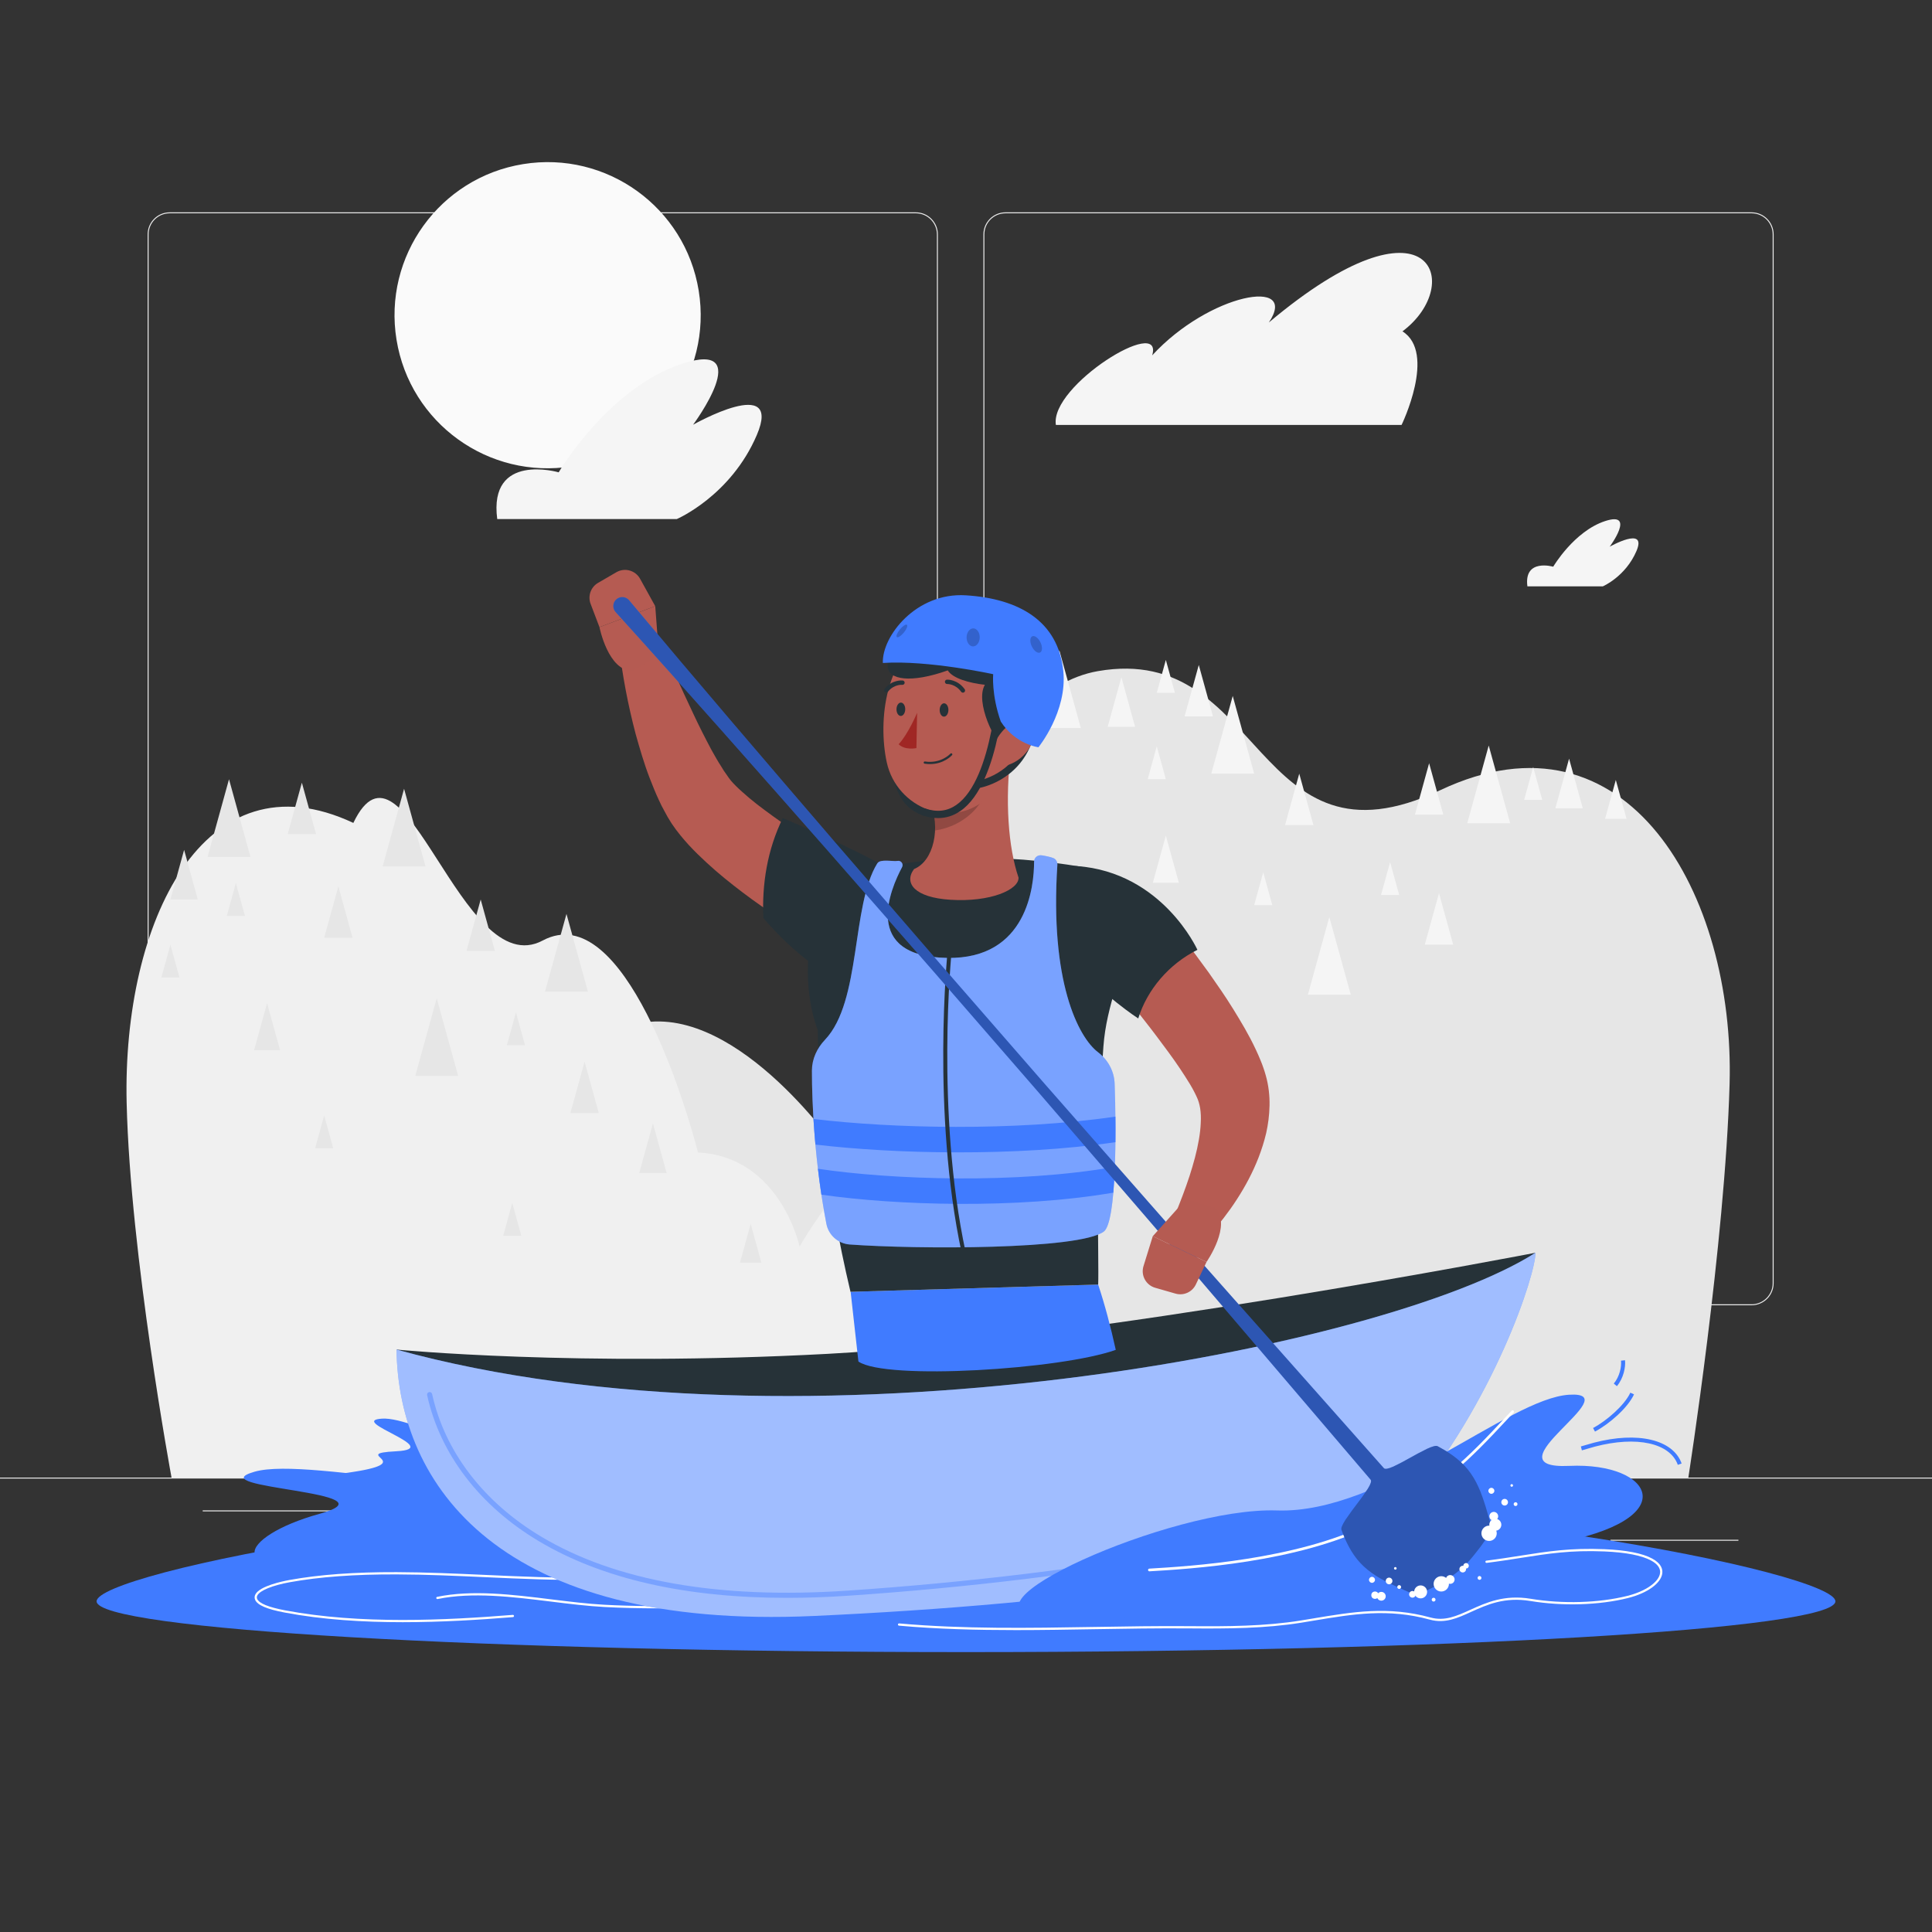 <?xml version="1.0" encoding="utf-8"?>
<!-- Generator: Adobe Illustrator 27.5.0, SVG Export Plug-In . SVG Version: 6.00 Build 0)  -->
<svg version="1.1" xmlns="http://www.w3.org/2000/svg" xmlns:xlink="http://www.w3.org/1999/xlink" x="0px" y="0px"
	 viewBox="0 0 500 500" style="enable-background:new 0 0 500 500;" xml:space="preserve">
<rect x="0" y="0" width="500" height="500" fill="#333333" stroke="none"/>
<g id="Background_Complete">
	<g>
		<rect y="382.398" style="fill:#EBEBEB;" width="500" height="0.25"/>
		<rect x="416.779" y="398.494" style="fill:#EBEBEB;" width="33.122" height="0.25"/>
		<rect x="322.527" y="401.208" style="fill:#EBEBEB;" width="8.693" height="0.25"/>
		<rect x="396.586" y="389.208" style="fill:#EBEBEB;" width="19.192" height="0.25"/>
		<rect x="52.459" y="390.888" style="fill:#EBEBEB;" width="43.193" height="0.25"/>
		<rect x="104.556" y="390.888" style="fill:#EBEBEB;" width="6.333" height="0.25"/>
		<rect x="131.471" y="395.111" style="fill:#EBEBEB;" width="93.676" height="0.25"/>
		<path style="fill:#EBEBEB;" d="M237.014,337.8H43.915c-3.147,0-5.708-2.561-5.708-5.708V60.66c0-3.147,2.561-5.708,5.708-5.708
			h193.099c3.146,0,5.707,2.561,5.707,5.708v271.432C242.721,335.239,240.16,337.8,237.014,337.8z M43.915,55.203
			c-3.01,0-5.458,2.448-5.458,5.458v271.432c0,3.01,2.448,5.458,5.458,5.458h193.099c3.009,0,5.457-2.448,5.457-5.458V60.66
			c0-3.009-2.448-5.458-5.457-5.458H43.915z"/>
		<path style="fill:#EBEBEB;" d="M453.31,337.8H260.212c-3.147,0-5.707-2.561-5.707-5.708V60.66c0-3.147,2.561-5.708,5.707-5.708
			H453.31c3.148,0,5.708,2.561,5.708,5.708v271.432C459.019,335.239,456.458,337.8,453.31,337.8z M260.212,55.203
			c-3.009,0-5.457,2.448-5.457,5.458v271.432c0,3.01,2.448,5.458,5.457,5.458H453.31c3.01,0,5.458-2.448,5.458-5.458V60.66
			c0-3.009-2.448-5.458-5.458-5.458H260.212z"/>
	</g>
	<g>
		
			<ellipse transform="matrix(0.987 -0.16 0.16 0.987 -11.233 23.759)" style="fill:#FAFAFA;" cx="141.749" cy="81.556" rx="39.62" ry="39.619"/>
		<path style="fill:#F5F5F5;" d="M273.263,109.978h89.461c0,0,9.088-18.661,0.231-24.226c16.248-12.113,7.483-37.649-34.58-2.292
			c7.938-11.786-15.436-7.53-30.191,8.512C301.289,81.495,271.632,99.829,273.263,109.978z"/>
		<path style="fill:#F5F5F5;" d="M128.683,134.333h46.467c0,0,13.978-5.975,20.725-21.778c6.746-15.803-16.503-2.634-16.503-2.634
			s16.371-22.059-2.79-15.803c-19.16,6.256-31.996,28.122-31.996,28.122S126.401,116.932,128.683,134.333z"/>
		<path style="fill:#F5F5F5;" d="M395.289,151.747h19.523c0,0,5.873-2.51,8.707-9.15c2.834-6.64-6.934-1.107-6.934-1.107
			s6.878-9.268-1.172-6.64c-8.05,2.628-13.443,11.815-13.443,11.815S394.331,144.436,395.289,151.747z"/>
		<path style="fill:#E6E6E6;" d="M372.794,204.471c-48.456,22.863-45.535-38.287-88.634-30.787
			c-28.795,5.01-45.35,54.536-36.085,74.244c-27.197,1.121-31.748,48.956-31.748,48.956s-27.158-39.164-52.863-31.55
			c-46.106,13.657-34.974,117.065-34.974,117.065h308.453c0,0,9.507-60.675,10.674-101.847
			C449.007,231.549,421.25,181.608,372.794,204.471z"/>
		<path style="fill:#F0F0F0;" d="M248.38,292.569c-19.853-8.388-41.449,30.043-41.449,30.043s-4.976-23.281-26.301-24.349
			c-2.843-11.32-19.118-66.116-40.167-54.864c-21.049,11.252-35.908-57.778-49.019-30.427
			c-38.738-18.211-59.756,25.784-58.667,72.445c0.916,39.205,11.618,96.981,11.618,96.981h238.603
			C282.999,382.398,266.252,300.12,248.38,292.569z"/>
		<g>
			<polygon style="fill:#E6E6E6;" points="146.603,236.521 141.054,256.625 152.153,256.625 			"/>
			<polygon style="fill:#E6E6E6;" points="194.276,316.738 191.501,326.79 197.051,326.79 			"/>
			<polygon style="fill:#E6E6E6;" points="59.267,201.667 53.717,221.771 64.816,221.771 			"/>
			<polygon style="fill:#E6E6E6;" points="104.576,204.132 99.026,224.236 110.125,224.236 			"/>
			<polygon style="fill:#E6E6E6;" points="113.02,258.342 107.47,278.446 118.57,278.446 			"/>
			<polygon style="fill:#E6E6E6;" points="124.402,232.79 120.729,246.096 128.076,246.096 			"/>
			<polygon style="fill:#E6E6E6;" points="87.569,229.391 83.896,242.697 91.242,242.697 			"/>
			<polygon style="fill:#E6E6E6;" points="151.291,274.753 147.618,288.059 154.964,288.059 			"/>
			<polygon style="fill:#E6E6E6;" points="78.125,202.559 74.451,215.865 81.798,215.865 			"/>
			<polygon style="fill:#E6E6E6;" points="168.978,290.74 165.432,303.585 172.524,303.585 			"/>
			<polygon style="fill:#E6E6E6;" points="47.649,219.945 44.104,232.79 51.195,232.79 			"/>
			<polygon style="fill:#E6E6E6;" points="132.576,311.312 130.229,319.814 134.923,319.814 			"/>
			<polygon style="fill:#E6E6E6;" points="61.044,228.54 58.697,237.041 63.391,237.041 			"/>
			<polygon style="fill:#E6E6E6;" points="44.104,244.484 41.757,252.985 46.451,252.985 			"/>
			<polygon style="fill:#E6E6E6;" points="83.896,288.661 81.549,297.163 86.243,297.163 			"/>
			<polygon style="fill:#E6E6E6;" points="133.528,261.994 131.181,270.496 135.875,270.496 			"/>
			<polygon style="fill:#E6E6E6;" points="69.119,259.605 65.753,271.8 72.486,271.8 			"/>
		</g>
		<g>
			<polygon style="fill:#F5F5F5;" points="385.278,192.943 379.728,213.047 390.828,213.047 			"/>
			<polygon style="fill:#F5F5F5;" points="418.17,201.851 415.395,211.903 420.945,211.903 			"/>
			<polygon style="fill:#F5F5F5;" points="274.163,168.312 268.614,188.415 279.713,188.415 			"/>
			<polygon style="fill:#F5F5F5;" points="319.028,180.11 313.478,200.213 324.578,200.213 			"/>
			<polygon style="fill:#F5F5F5;" points="344.028,237.332 338.478,257.435 349.578,257.435 			"/>
			<polygon style="fill:#F5F5F5;" points="369.855,197.522 366.181,210.828 373.528,210.828 			"/>
			<polygon style="fill:#F5F5F5;" points="336.243,200.224 332.57,213.53 339.917,213.53 			"/>
			<polygon style="fill:#F5F5F5;" points="372.41,231.16 368.737,244.465 376.083,244.465 			"/>
			<polygon style="fill:#F5F5F5;" points="310.243,172.092 306.57,185.398 313.917,185.398 			"/>
			<polygon style="fill:#F5F5F5;" points="406.075,196.342 402.529,209.187 409.621,209.187 			"/>
			<polygon style="fill:#F5F5F5;" points="290.213,175.254 286.667,188.098 293.759,188.098 			"/>
			<polygon style="fill:#F5F5F5;" points="396.788,198.514 394.441,207.016 399.135,207.016 			"/>
			<polygon style="fill:#F5F5F5;" points="301.718,170.79 299.371,179.292 304.065,179.292 			"/>
			<polygon style="fill:#F5F5F5;" points="299.371,193.157 297.024,201.658 301.718,201.658 			"/>
			<polygon style="fill:#F5F5F5;" points="326.924,225.75 324.578,234.251 329.272,234.251 			"/>
			<polygon style="fill:#F5F5F5;" points="359.758,223.105 357.411,231.607 362.105,231.607 			"/>
			<polygon style="fill:#F5F5F5;" points="301.718,216.259 298.352,228.454 305.085,228.454 			"/>
		</g>
	</g>
</g>
<g id="Background_Simple" style="display:none;">
	<g style="display:inline;">
		<path style="fill:#407BFF;" d="M170.999,115.935c-80.883,30.438-97.817,114.439-72.302,157.717
			c34.875,59.154,163.676,43.892,244.214,11.773c84.875-33.849,105.185-97.19,62.651-144.885
			C370.926,101.7,240.327,89.845,170.999,115.935z"/>
		<path style="opacity:0.9;fill:#FFFFFF;" d="M170.999,115.935c-80.883,30.438-97.817,114.439-72.302,157.717
			c34.875,59.154,163.676,43.892,244.214,11.773c84.875-33.849,105.185-97.19,62.651-144.885
			C370.926,101.7,240.327,89.845,170.999,115.935z"/>
	</g>
</g>
<g id="Character">
	<g>
		<path id="_x3C_Path_x3E__8_" style="fill:#407BFF;" d="M475,414.421c0,7.257-100.736,13.14-225,13.14s-225-5.883-225-13.14
			c0-7.257,100.736-28.451,225-28.451S475,407.164,475,414.421z"/>
		<path style="fill:#407BFF;" d="M221.798,386.889c24.314-8.667-34.418-12.997-60.591-4.285
			c-26.173,8.712-80.788-5.911-95.333-1.724c-15.155,4.363,37.759,5.095,16.742,10.921c-21.017,5.826-26.2,17.518,7.811,11.037
			C124.436,396.357,171.53,404.808,221.798,386.889z"/>
		<path style="fill:#407BFF;" d="M183.262,390.602c15.1-1.869-18.136-11.89-34.311-10.233
			c-16.175,1.657-41.154-13.772-50.059-13.228c-9.278,0.567,16.502,7.786,3.664,8.444c-12.839,0.657,7.137,2.877-13.084,5.628
			C69.249,383.964,152.043,394.466,183.262,390.602z"/>
		<path style="fill:#FFFFFF;" d="M262.902,421.865c-10.115,0-20.275-0.253-30.25-1.145c-0.159-0.014-0.277-0.155-0.263-0.315
			c0.014-0.16,0.143-0.277,0.315-0.263c16.601,1.484,33.737,1.196,50.307,0.918c8.217-0.138,16.716-0.28,25.088-0.208
			c9.387,0.081,19.326,0.033,28.586-1.474c1.049-0.171,2.081-0.343,3.1-0.513c10.444-1.745,19.463-3.252,30.412-0.262
			c3.711,1.014,6.779-0.376,10.329-1.987c4.117-1.868,8.781-3.985,15.637-2.849c8.251,1.368,17.586,1.089,24.97-0.746
			c4.706-1.17,8.197-3.594,8.489-5.895c0.156-1.229-0.639-2.353-2.299-3.252c-2.465-1.334-6.546-2.128-12.131-2.361
			c-8.692-0.362-14.603,0.57-21.445,1.648c-2.783,0.439-5.661,0.893-9.001,1.312c-0.159,0.019-0.304-0.092-0.324-0.252
			c-0.02-0.159,0.092-0.304,0.251-0.324c3.331-0.419,6.204-0.872,8.983-1.31c6.873-1.084,12.808-2.02,21.56-1.655
			c5.673,0.236,9.839,1.054,12.382,2.43c2.387,1.292,2.731,2.799,2.599,3.836c-0.327,2.574-3.913,5.14-8.924,6.385
			c-7.456,1.853-16.878,2.136-25.205,0.756c-6.68-1.108-11.261,0.971-15.302,2.804c-3.651,1.657-6.805,3.088-10.722,2.019
			c-10.824-2.956-19.786-1.459-30.163,0.275c-1.019,0.17-2.053,0.343-3.102,0.514c-9.306,1.515-19.276,1.562-28.685,1.482
			c-8.366-0.072-16.86,0.071-25.073,0.208C276.383,421.752,269.652,421.865,262.902,421.865z"/>
		<path style="fill:#FFFFFF;" d="M170.158,416.237c-4.577,0-9.158-0.101-13.733-0.346c-4.385-0.235-8.931-0.797-13.744-1.392
			c-10.056-1.243-20.453-2.528-29.427-0.665c-0.151,0.032-0.31-0.068-0.343-0.225c-0.033-0.157,0.068-0.31,0.225-0.343
			c9.067-1.883,19.513-0.592,29.616,0.657c4.803,0.594,9.339,1.154,13.703,1.388c15.351,0.822,30.818,0.015,45.775-0.765
			c4.453-0.233,9.058-0.473,13.588-0.666c0.158-0.007,0.295,0.117,0.302,0.277c0.007,0.16-0.117,0.295-0.277,0.302
			c-4.527,0.193-9.13,0.434-13.582,0.666C191.742,415.675,180.969,416.237,170.158,416.237z"/>
		<path style="fill:#FFFFFF;" d="M104.231,419.822c-10.239,0-20.764-0.64-30.571-2.499c-4.611-0.874-7.034-1.918-7.627-3.284
			c-0.207-0.476-0.185-0.954,0.066-1.422c1.163-2.175,7.04-3.392,8.814-3.714c7.734-1.401,16.78-2.066,27.729-2.032
			c7.676,0.024,15.437,0.377,22.942,0.718c9.065,0.413,18.436,0.839,27.716,0.687c6.857-0.113,17.219-0.283,23.168-2.304
			c0.937-0.318,1.689-0.715,2.417-1.098c0.979-0.516,1.991-1.05,3.458-1.406c3.787-0.919,8.816-0.739,12.368-0.425
			c1.917,0.169,3.841,0.405,5.701,0.632c3.453,0.423,7.023,0.86,10.646,0.88c6.623,0.035,12.795-1.305,18.755-2.601
			c4.083-0.888,8.305-1.807,12.705-2.3c13.255-1.487,26.414,0.903,39.14,3.214c5.261,0.955,10.7,1.943,16.083,2.647
			c0.159,0.021,0.271,0.166,0.25,0.325c-0.021,0.159-0.166,0.272-0.326,0.25c-5.397-0.706-10.844-1.695-16.111-2.651
			c-12.685-2.304-25.802-4.686-38.972-3.208c-4.371,0.49-8.577,1.406-12.646,2.291c-5.991,1.303-12.158,2.652-18.882,2.615
			c-3.657-0.02-7.244-0.459-10.714-0.884c-1.855-0.227-3.774-0.462-5.681-0.63c-3.508-0.309-8.469-0.489-12.18,0.411
			c-1.398,0.339-2.334,0.833-3.325,1.355c-0.747,0.394-1.52,0.801-2.5,1.134c-6.035,2.05-16.453,2.221-23.346,2.335
			c-9.293,0.153-18.678-0.274-27.752-0.687c-7.499-0.341-15.254-0.694-22.918-0.718c-10.89-0.034-19.925,0.628-27.624,2.023
			c-4.493,0.814-7.714,2.123-8.406,3.416c-0.165,0.308-0.179,0.608-0.045,0.918c0.496,1.142,2.919,2.133,7.203,2.945
			c19.425,3.683,41.707,2.563,58.948,1.176c0.158-0.012,0.299,0.106,0.313,0.266c0.013,0.16-0.106,0.299-0.266,0.312
			C124.178,419.198,114.344,419.822,104.231,419.822z"/>
		<path style="fill:#263238;" d="M102.622,349.267c0,0,46.761,4.564,111.533,1.11c66.284-3.534,183.223-26.166,183.223-26.166
			s-49.209,40.668-147.383,52.492C151.821,388.528,102.622,349.267,102.622,349.267z"/>
		<g>
			<path style="fill:#407BFF;" d="M102.622,349.267c0.447,34.895,26.471,72.668,108.02,68.943
				c64.955-2.967,138.968-11.538,153.171-28.277c22.925-27.02,33.635-60.26,33.565-65.722
				C358.852,348.866,207.675,378.245,102.622,349.267z"/>
			<path style="opacity:0.5;fill:#FFFFFF;" d="M102.622,349.267c0.447,34.895,26.471,72.668,108.02,68.943
				c64.955-2.967,138.968-11.538,153.171-28.277c22.925-27.02,33.635-60.26,33.565-65.722
				C358.852,348.866,207.675,378.245,102.622,349.267z"/>
		</g>
		<path style="opacity:0.4;fill:#407BFF;" d="M203.708,413.526c-26.323,0-47.883-4.913-64.246-14.662
			c-15.298-9.114-25.57-22.539-28.921-37.802c-0.079-0.358,0.148-0.711,0.505-0.79c0.355-0.079,0.711,0.148,0.79,0.505
			c3.273,14.901,13.325,28.022,28.305,36.947c19.279,11.486,45.93,16.173,79.219,13.93c61.568-4.149,130.454-15.57,142.986-29.373
			c0.247-0.271,0.667-0.291,0.937-0.045c0.271,0.246,0.292,0.665,0.046,0.937c-12.769,14.063-82.045,25.638-143.879,29.805
			C214.029,413.344,208.778,413.526,203.708,413.526z"/>
		<path style="fill:#407BFF;" d="M412.779,370.495l-0.493-0.923c3.462-1.847,8.134-5.87,9.646-9.149l0.951,0.438
			C421.258,364.383,416.469,368.525,412.779,370.495z"/>
		<path style="fill:#407BFF;" d="M418.452,358.74l-0.805-0.669c1.522-1.832,2.035-4.359,1.867-5.932l1.04-0.111
			C420.745,353.812,420.168,356.674,418.452,358.74z"/>
		<path style="fill:#407BFF;" d="M434.217,379.099c-2.015-5.651-10.631-7.549-21.44-4.722c-0.685,0.179-1.382,0.379-2.087,0.598
			c-0.462,0.144-0.895,0.268-1.301,0.375l-0.265-1.012c0.392-0.103,0.81-0.223,1.255-0.362c0.721-0.225,1.433-0.428,2.133-0.612
			c11.362-2.972,20.482-0.809,22.69,5.383L434.217,379.099z"/>
		<path style="fill:#407BFF;" d="M270.062,418.382c-25.79-1.722,32.831-28.406,60.41-27.477s59.884-29.024,75.643-29.953
			c15.759-0.929-21.8,19.424,0,18.419c21.8-1.005,30.205,14.094-4.202,20.128C367.506,405.533,323.38,421.941,270.062,418.382z"/>
		<path style="fill:#FFFFFF;" d="M297.465,406.655c-0.183,0-0.336-0.143-0.347-0.328c-0.012-0.192,0.135-0.357,0.327-0.368
			c10.394-0.616,38.005-2.254,57.123-11.729c17.54-8.693,26.203-17.962,34.582-26.927c0.688-0.736,1.375-1.471,2.066-2.205
			c0.132-0.14,0.353-0.146,0.492-0.015c0.14,0.132,0.147,0.352,0.015,0.492c-0.69,0.733-1.377,1.467-2.064,2.203
			c-8.421,9.01-17.128,18.327-34.781,27.075c-19.245,9.538-46.959,11.181-57.392,11.8
			C297.479,406.655,297.472,406.655,297.465,406.655z"/>
		<g>
			<g>
				<path style="fill:#B65B52;" d="M211.915,243.851c-1.836-1.021-3.46-1.96-5.142-2.993c-1.672-1.006-3.307-2.065-4.944-3.127
					c-3.26-2.147-6.482-4.378-9.64-6.775c-3.163-2.393-6.289-4.908-9.343-7.726c-1.531-1.409-3.058-2.891-4.569-4.517
					c-1.498-1.65-2.993-3.403-4.471-5.618c-0.343-0.549-0.726-1.146-1.022-1.662l-0.786-1.446l-0.779-1.446l-0.688-1.451
					c-0.927-1.955-1.663-3.863-2.416-5.773c-1.46-3.796-2.552-7.601-3.615-11.373c-0.997-3.794-1.854-7.575-2.574-11.382
					c-0.713-3.823-1.325-7.582-1.71-11.531c-0.28-2.87,1.819-5.423,4.689-5.703c2.272-0.222,4.346,1.048,5.25,3.012l0.051,0.114
					c3.07,6.699,6.016,13.569,9.143,20.097c1.522,3.28,3.158,6.48,4.782,9.535c0.84,1.49,1.67,2.998,2.556,4.335l0.636,1.036
					l0.675,0.966l0.668,0.967l0.536,0.684c0.713,0.84,1.759,1.871,2.907,2.884c1.145,1.031,2.391,2.085,3.713,3.119
					c2.661,2.059,5.508,4.11,8.44,6.107c2.94,1.99,5.943,3.968,8.986,5.908l9.086,5.721l0.194,0.122
					c4.867,3.065,6.328,9.495,3.264,14.362C222.831,244.997,216.712,246.507,211.915,243.851z"/>
				<g>
					<path style="fill:#263238;" d="M231.154,225.551c-8.899-5.589-28.571-13.827-28.571-13.827
						c-4.011,8.202-5.423,17.112-5.026,25.86c0,0,9.733,11.862,19.858,16.037C223.189,256.003,237.761,228.29,231.154,225.551z"/>
				</g>
				<path style="fill:#B55B52;" d="M170.545,169.702l-0.968-12.824l-14.438,5.424c0,0,2.286,11.505,8.595,11.278L170.545,169.702z"
					/>
				<path style="fill:#B55B52;" d="M159.515,148.093l-4.739,2.754c-1.887,1.097-2.702,3.398-1.926,5.438l2.289,6.018l14.438-5.424
					l-3.923-7.09C164.445,147.602,161.675,146.837,159.515,148.093z"/>
			</g>
			<path style="fill:#407BFF;" d="M284.201,332.448l-64.058,1.867c0,0,0.796,7.091,2.014,18.048
				c7.148,4.92,52.519,2.037,66.602-3.025C287.422,343.276,285.935,337.657,284.201,332.448z"/>
			<path style="fill:#263238;" d="M283.146,224.906c-18.246-3.384-41.264-4.788-61.569,1.463c-5.54,1.706-9.697,6.315-11.001,11.964
				c-1.807,7.827-2.565,18.391,1.071,28.341c0.146,18.535,1.974,40.252,8.457,67.644c0.001,0.006,64.105-1.871,64.105-1.871
				c0.239-6.684-0.831-31.731,1.349-61.57c0.816-11.167,5.202-18.968,7.233-32.458C293.748,232.066,289.462,226.077,283.146,224.906
				z"/>
			<path style="fill:#B55B52;" d="M261.647,194.247c-1.627,12.882-0.701,25.123,1.949,32.876c0.141,3.112-7.246,6.398-17.661,5.737
				c-9.128-0.579-12.114-4.252-9.391-7.945c5.118-2.076,6.99-10.729,4.111-17.562L261.647,194.247z"/>
			<path style="opacity:0.2;" d="M255.745,197.93l-15.096,9.423c1.02,2.417,1.443,5.071,1.33,7.579
				C249.43,213.875,257.153,207.646,255.745,197.93z"/>
			<path style="fill:#263238;" d="M239.125,211.081c-0.104,0-0.21-0.017-0.313-0.054c-2.912-1.021-5.059-3.015-6.381-5.927
				c-4.836-10.657,2.924-30.256,3.257-31.086c0.195-0.485,0.748-0.72,1.232-0.526c0.485,0.195,0.721,0.746,0.526,1.231
				c-0.079,0.196-7.793,19.679-3.29,29.599c1.115,2.456,2.843,4.066,5.282,4.921c0.494,0.173,0.753,0.713,0.58,1.207
				C239.882,210.837,239.516,211.081,239.125,211.081z"/>
			<path style="fill:#B55B52;" d="M262.897,181.417c-0.966,11.844-0.928,18.831-7.048,24.748c-9.206,8.9-23.76,3.043-26.358-8.882
				c-2.339-10.734-0.367-28.3,11.354-32.686C252.392,160.274,263.863,169.572,262.897,181.417z"/>
			<path style="fill:#263238;" d="M260.089,193.785c-2.541-1.372-7.821-12.076-5.205-16.561c-4.098-0.46-8.352-1.676-9.603-3.726
				c-9.534,3.381-15.391,2.462-15.56-1.031c-0.33-6.83,6.566-14.177,19.844-13.327c17.32,1.109,16.183,8.532,16.183,8.532
				S283.368,177.71,260.089,193.785z"/>
			<path style="fill:#263238;" d="M253.226,203.938c-0.456,0-0.856-0.33-0.933-0.794c-0.084-0.515,0.266-1.002,0.781-1.087
				c0.365-0.06,8.967-1.582,12.252-10.755c0.176-0.492,0.717-0.749,1.21-0.572c0.492,0.176,0.748,0.718,0.572,1.21
				c-3.671,10.251-13.321,11.92-13.73,11.986C253.327,203.934,253.276,203.938,253.226,203.938z"/>
			<path style="fill:#B55B52;" d="M266.197,193.906c-1.594,2.377-3.963,3.813-6.055,4.253c-3.146,0.661-4.167-2.494-2.83-5.597
				c1.204-2.793,4.291-6.503,7.226-5.763C267.431,187.528,268.02,191.188,266.197,193.906z"/>
			<path style="fill:#263238;" d="M242.783,211.721c-1.269,0-2.59-0.23-3.96-0.69c-0.496-0.167-0.762-0.703-0.596-1.199
				c0.166-0.495,0.701-0.763,1.199-0.596c3.051,1.025,5.683,0.728,8.049-0.906c9.724-6.711,10.852-33.19,10.863-33.456
				c0.02-0.522,0.466-0.93,0.982-0.91c0.523,0.02,0.93,0.46,0.91,0.982c-0.043,1.127-1.178,27.693-11.678,34.942
				C246.784,211.109,244.854,211.721,242.783,211.721z"/>
			<path style="fill:#263238;" d="M245.446,183.774c-0.019,0.954-0.541,1.713-1.165,1.695c-0.624-0.018-1.115-0.806-1.096-1.761
				c0.019-0.954,0.541-1.713,1.165-1.695C244.974,182.032,245.465,182.82,245.446,183.774z"/>
			<path style="fill:#263238;" d="M234.272,183.592c-0.019,0.954-0.541,1.713-1.165,1.695c-0.624-0.018-1.115-0.806-1.096-1.761
				c0.019-0.954,0.541-1.713,1.165-1.695C233.8,181.85,234.291,182.638,234.272,183.592z"/>
			<path style="fill:#A02724;" d="M237.349,184.479c0,0-2.31,5.51-4.785,8.129c1.679,1.645,4.603,1,4.603,1L237.349,184.479z"/>
			<path style="fill:#263238;" d="M240.547,197.741c3.709,0.059,5.756-2.212,5.85-2.319c0.103-0.117,0.091-0.296-0.027-0.401
				c-0.118-0.104-0.297-0.094-0.4,0.023c-0.024,0.027-2.413,2.662-6.6,2.029c-0.155-0.023-0.299,0.083-0.321,0.238
				c-0.022,0.155,0.086,0.3,0.241,0.323C239.728,197.701,240.147,197.734,240.547,197.741z"/>
			<path style="fill:#263238;" d="M249.265,179.258c0.094-0.01,0.186-0.044,0.268-0.102c0.254-0.182,0.31-0.536,0.126-0.792
				c-1.846-2.558-4.467-2.48-4.577-2.475c-0.314,0.013-0.555,0.277-0.539,0.59c0.016,0.312,0.281,0.555,0.593,0.544l0,0
				c0.086-0.003,2.131-0.042,3.604,2C248.865,179.196,249.068,179.279,249.265,179.258z"/>
			<path style="fill:#263238;" d="M229.318,179.199c0.183,0.018,0.371-0.053,0.494-0.206c1.57-1.941,3.607-1.765,3.693-1.756
				c0.311,0.031,0.588-0.196,0.617-0.507c0.029-0.311-0.196-0.589-0.507-0.623c-0.113-0.01-2.721-0.265-4.688,2.167
				c-0.196,0.243-0.157,0.601,0.087,0.799C229.105,179.147,229.21,179.188,229.318,179.199z"/>
			<path style="fill:#407BFF;" d="M275.181,173.658c-1.322-12.883-11.373-18.725-25.215-19.591
				c-12.923-0.808-21.749,10.634-21.485,17.508c11.794-0.772,28.553,2.906,28.553,2.906s-0.489,5.312,1.965,12.248
				c3.792,5.939,9.747,6.661,9.747,6.661S276.26,184.169,275.181,173.658z"/>
			<path style="opacity:0.2;" d="M269.267,166.232c0.564,1.159,0.523,2.34-0.091,2.639c-0.614,0.299-1.568-0.398-2.132-1.557
				c-0.564-1.159-0.523-2.34,0.091-2.639C267.749,164.376,268.703,165.074,269.267,166.232z"/>
			<path style="opacity:0.2;" d="M253.549,164.989c-0.024,1.288-0.804,2.318-1.742,2.301c-0.938-0.018-1.678-1.076-1.654-2.364
				c0.024-1.288,0.804-2.318,1.742-2.301C252.833,162.642,253.573,163.701,253.549,164.989z"/>
			<path style="opacity:0.2;" d="M233.912,163.71c-0.72,0.877-1.53,1.402-1.808,1.174c-0.278-0.229,0.08-1.124,0.801-2.001
				c0.72-0.877,1.53-1.402,1.808-1.174C234.991,161.937,234.633,162.833,233.912,163.71z"/>
			<g>
				<path style="fill:#407BFF;" d="M269.634,221.363c-1.117-0.166-2.014,0.568-2.015,1.698c-0.007,6.079-1.679,25.226-22.518,24.843
					c-22.105-0.406-14.741-17.692-11.645-23.485c0.439-0.822-0.272-1.799-1.186-1.617c-0.945,0.187-3.478-0.365-4.719,0.201
					c-0.212,0.097-0.396,0.256-0.519,0.454c-6.776,10.972-4.074,35.673-13.525,45.637c-2.071,2.183-3.376,4.966-3.382,7.975
					c-0.015,8.573,0.696,23.715,3.739,39.632c0.566,2.958,3.049,5.155,6.053,5.374c17.448,1.272,59.38,1.366,65.748-3.345
					c3.324-2.46,3.243-26.45,2.798-38.304c-0.121-3.226-1.737-6.16-4.305-8.117c-5.15-3.923-12.49-18.395-10.512-48.499
					c0.046-0.705-0.318-1.406-0.959-1.703C271.976,221.777,270.343,221.468,269.634,221.363z"/>
				<path style="opacity:0.3;fill:#FFFFFF;" d="M269.634,221.363c-1.117-0.166-2.014,0.568-2.015,1.698
					c-0.007,6.079-1.679,25.226-22.518,24.843c-22.105-0.406-14.741-17.692-11.645-23.485c0.439-0.822-0.272-1.799-1.186-1.617
					c-0.945,0.187-3.478-0.365-4.719,0.201c-0.212,0.097-0.396,0.256-0.519,0.454c-6.776,10.972-4.074,35.673-13.525,45.637
					c-2.071,2.183-3.376,4.966-3.382,7.975c-0.015,8.573,0.696,23.715,3.739,39.632c0.566,2.958,3.049,5.155,6.053,5.374
					c17.448,1.272,59.38,1.366,65.748-3.345c3.324-2.46,3.243-26.45,2.798-38.304c-0.121-3.226-1.737-6.16-4.305-8.117
					c-5.15-3.923-12.49-18.395-10.512-48.499c0.046-0.705-0.318-1.406-0.959-1.703C271.976,221.777,270.343,221.468,269.634,221.363
					z"/>
			</g>
			<path style="fill:#407BFF;" d="M211.684,302.476c0.251,2.187,0.542,4.429,0.892,6.707c19.155,2.751,50.477,3.774,75.548-0.53
				l-0.001-0.019c0.172-2.054,0.298-4.297,0.381-6.651C262.985,306.439,230.939,305.335,211.684,302.476z"/>
			<path style="fill:#407BFF;" d="M288.668,288.981c-26.246,3.83-57.861,3.045-78.153,0.607c0.136,2.104,0.304,4.322,0.513,6.625
				c20.25,2.418,51.625,3.171,77.641-0.617C288.69,293.345,288.69,291.116,288.668,288.981z"/>
			<path style="fill:#263238;" d="M249.403,324.735c-0.241,0-0.458-0.168-0.511-0.414c-7.855-36.607-3.679-77.919-3.636-78.332
				c0.03-0.287,0.281-0.497,0.574-0.466c0.288,0.03,0.496,0.287,0.466,0.575c-0.043,0.411-4.201,41.563,3.618,78.004
				c0.061,0.283-0.119,0.561-0.402,0.621C249.476,324.731,249.439,324.735,249.403,324.735z"/>
			<g>
				<path style="fill:#407BFF;" d="M162.818,155.356c17.654,21.117,35.571,42.005,53.507,62.876l26.996,31.228l27.113,31.126
					l27.235,31.019c9.074,10.343,18.165,20.673,27.312,30.953l27.389,30.885l3.424,3.861l1.712,1.931l0.428,0.482
					c0.152,0.153,0.244,0.358,0.53,0.394c0.145,0.016,0.309,0.017,0.513-0.018c0.212-0.042,0.477-0.13,0.713-0.193
					c0.274-0.096,0.6-0.238,0.898-0.354l1.138-0.563c0.398-0.204,0.722-0.343,1.181-0.601l1.331-0.73l2.685-1.48
					c0.852-0.456,1.603-0.825,2.396-1.23c0.318-0.134,0.666-0.294,0.959-0.407c0.259-0.083,0.549-0.193,0.784-0.254
					c0.958-0.263,1.157,0.133,1.592,0.325l1.191,0.674c1.548,0.934,2.994,1.954,4.256,3.137c2.559,2.333,4.286,5.39,5.509,8.886
					c0.624,1.736,1.17,3.542,1.678,5.379l0.389,1.372c0.119,0.467,0.339,0.846,0.123,1.603c-0.052,0.187-0.134,0.402-0.2,0.601
					c-0.07,0.203-0.208,0.466-0.309,0.696c-0.288,0.536-0.637,1.125-0.998,1.723c-0.526,0.742-0.871,1.328-1.673,2.311
					c-0.734,0.924-1.292,1.693-2.376,2.921c-1.435,1.626-3.144,3.08-4.865,4.233c-1.366,0.903-2.206,1.349-3.222,1.948
					c-1.085,0.659-1.712,0.92-2.52,1.337c-0.643,0.274-1.274,0.539-1.844,0.75c-0.242,0.067-0.521,0.169-0.732,0.209
					c-0.207,0.037-0.431,0.089-0.623,0.115c-0.78,0.108-1.125-0.161-1.57-0.344l-1.305-0.575c-1.749-0.758-3.461-1.548-5.095-2.407
					c-3.293-1.695-6.081-3.828-8.038-6.686c-0.996-1.413-1.808-2.987-2.518-4.649l-0.503-1.272c-0.13-0.457-0.495-0.709-0.102-1.621
					c0.094-0.224,0.242-0.496,0.361-0.741c0.152-0.274,0.359-0.597,0.536-0.893c0.51-0.729,0.98-1.423,1.549-2.203l1.838-2.454
					l0.908-1.217c0.318-0.419,0.501-0.721,0.758-1.087l0.715-1.049c0.157-0.279,0.342-0.582,0.475-0.841
					c0.095-0.225,0.218-0.475,0.289-0.68c0.063-0.197,0.086-0.359,0.09-0.505c0.004-0.288-0.187-0.407-0.317-0.579l-0.418-0.491
					l-1.675-1.962l-3.35-3.925l-26.796-31.401c-8.915-10.483-17.887-20.915-26.874-31.334l-26.951-31.267l-27.073-31.161
					l-27.19-31.059c-18.188-20.653-36.395-41.288-54.864-61.696c-0.86-0.95-0.787-2.419,0.163-3.279
					c0.951-0.86,2.419-0.787,3.279,0.164C162.777,155.307,162.801,155.335,162.818,155.356z"/>
				<path style="opacity:0.3;" d="M162.818,155.356c17.654,21.117,35.571,42.005,53.507,62.876l26.996,31.228l27.113,31.126
					l27.235,31.019c9.074,10.343,18.165,20.673,27.312,30.953l27.389,30.885l3.424,3.861l1.712,1.931l0.428,0.482
					c0.152,0.153,0.244,0.358,0.53,0.394c0.145,0.016,0.309,0.017,0.513-0.018c0.212-0.042,0.477-0.13,0.713-0.193
					c0.274-0.096,0.6-0.238,0.898-0.354l1.138-0.563c0.398-0.204,0.722-0.343,1.181-0.601l1.331-0.73l2.685-1.48
					c0.852-0.456,1.603-0.825,2.396-1.23c0.318-0.134,0.666-0.294,0.959-0.407c0.259-0.083,0.549-0.193,0.784-0.254
					c0.958-0.263,1.157,0.133,1.592,0.325l1.191,0.674c1.548,0.934,2.994,1.954,4.256,3.137c2.559,2.333,4.286,5.39,5.509,8.886
					c0.624,1.736,1.17,3.542,1.678,5.379l0.389,1.372c0.119,0.467,0.339,0.846,0.123,1.603c-0.052,0.187-0.134,0.402-0.2,0.601
					c-0.07,0.203-0.208,0.466-0.309,0.696c-0.288,0.536-0.637,1.125-0.998,1.723c-0.526,0.742-0.871,1.328-1.673,2.311
					c-0.734,0.924-1.292,1.693-2.376,2.921c-1.435,1.626-3.144,3.08-4.865,4.233c-1.366,0.903-2.206,1.349-3.222,1.948
					c-1.085,0.659-1.712,0.92-2.52,1.337c-0.643,0.274-1.274,0.539-1.844,0.75c-0.242,0.067-0.521,0.169-0.732,0.209
					c-0.207,0.037-0.431,0.089-0.623,0.115c-0.78,0.108-1.125-0.161-1.57-0.344l-1.305-0.575c-1.749-0.758-3.461-1.548-5.095-2.407
					c-3.293-1.695-6.081-3.828-8.038-6.686c-0.996-1.413-1.808-2.987-2.518-4.649l-0.503-1.272c-0.13-0.457-0.495-0.709-0.102-1.621
					c0.094-0.224,0.242-0.496,0.361-0.741c0.152-0.274,0.359-0.597,0.536-0.893c0.51-0.729,0.98-1.423,1.549-2.203l1.838-2.454
					l0.908-1.217c0.318-0.419,0.501-0.721,0.758-1.087l0.715-1.049c0.157-0.279,0.342-0.582,0.475-0.841
					c0.095-0.225,0.218-0.475,0.289-0.68c0.063-0.197,0.086-0.359,0.09-0.505c0.004-0.288-0.187-0.407-0.317-0.579l-0.418-0.491
					l-1.675-1.962l-3.35-3.925l-26.796-31.401c-8.915-10.483-17.887-20.915-26.874-31.334l-26.951-31.267l-27.073-31.161
					l-27.19-31.059c-18.188-20.653-36.395-41.288-54.864-61.696c-0.86-0.95-0.787-2.419,0.163-3.279
					c0.951-0.86,2.419-0.787,3.279,0.164C162.777,155.307,162.801,155.335,162.818,155.356z"/>
			</g>
			<g>
				<path style="fill:#B65B52;" d="M298.848,234.025c2.556,2.896,4.882,5.717,7.202,8.672c2.325,2.925,4.549,5.936,6.754,8.991
					c2.164,3.084,4.337,6.193,6.364,9.481c2.029,3.301,4.052,6.636,5.855,10.498c0.454,0.979,0.901,1.966,1.331,3.061
					c0.222,0.53,0.419,1.085,0.613,1.641c0.192,0.512,0.396,1.197,0.586,1.855c0.771,2.669,1.06,5.424,1,7.924
					c-0.049,2.519-0.372,4.883-0.865,7.094c-0.521,2.21-1.194,4.285-1.952,6.268c-1.536,3.96-3.462,7.533-5.625,10.871
					c-1.066,1.677-2.23,3.273-3.421,4.835c-0.605,0.777-1.228,1.537-1.864,2.291c-0.652,0.772-1.28,1.441-2.045,2.278
					c-1.936,2.116-5.22,2.262-7.336,0.326c-1.632-1.493-2.092-3.788-1.329-5.731l0.193-0.484l0.914-2.311l0.925-2.404
					c0.614-1.6,1.161-3.219,1.698-4.811c1.031-3.201,1.911-6.378,2.422-9.409c0.266-1.51,0.433-2.984,0.486-4.37
					c0.086-1.383,0.021-2.669-0.157-3.788c-0.195-1.134-0.465-2.012-0.832-2.802c-0.165-0.331-0.466-1.034-0.775-1.592
					c-0.295-0.574-0.667-1.215-1.046-1.854c-1.577-2.589-3.464-5.411-5.485-8.159c-2.037-2.755-4.111-5.564-6.296-8.319
					c-4.29-5.535-8.852-11.134-13.186-16.566l-0.079-0.1c-3.587-4.497-2.85-11.051,1.647-14.638
					C288.897,229.302,295.197,229.903,298.848,234.025z"/>
				<g>
					<path style="fill:#263238;" d="M278.68,224.135c22.186,1.609,31.209,21.679,31.209,21.679
						c-7.448,3.718-13.007,10.358-15.316,17.759c0,0-9.315-6.002-16.277-14.457C274.325,244.294,271.547,223.618,278.68,224.135z"/>
				</g>
				<path style="fill:#B55B52;" d="M306.917,310.354l-8.582,9.578l13.91,6.661c0,0,6.718-9.615,2.186-14.01L306.917,310.354z"/>
				<path style="fill:#B55B52;" d="M298.963,333.275l5.269,1.512c2.098,0.602,4.323-0.403,5.257-2.375l2.757-5.819l-13.91-6.661
					l-2.4,7.74C295.196,330.058,296.562,332.586,298.963,333.275z"/>
			</g>
		</g>
		<g>
			<path style="fill:#FFFFFF;" d="M383.424,397.169c0.196,1.077,1.228,1.791,2.305,1.596c1.077-0.196,1.792-1.228,1.596-2.305
				c-0.196-1.077-1.228-1.792-2.305-1.596C383.942,395.06,383.228,396.092,383.424,397.169z"/>
			<path style="fill:#FFFFFF;" d="M385.471,392.619c0.112,0.617,0.704,1.027,1.321,0.915c0.617-0.112,1.027-0.704,0.914-1.321
				c-0.112-0.617-0.704-1.027-1.321-0.914C385.768,391.41,385.359,392.002,385.471,392.619z"/>
			<path style="fill:#FFFFFF;" d="M385.456,394.879c0.154,0.845,0.964,1.406,1.809,1.252c0.845-0.154,1.406-0.964,1.252-1.809
				c-0.154-0.845-0.964-1.405-1.809-1.252C385.863,393.224,385.302,394.034,385.456,394.879z"/>
			<path style="fill:#FFFFFF;" d="M385.193,385.822c0,0.427,0.346,0.774,0.774,0.774c0.427,0,0.774-0.346,0.774-0.774
				s-0.346-0.774-0.774-0.774C385.54,385.048,385.193,385.395,385.193,385.822z"/>
			<path style="fill:#FFFFFF;" d="M388.653,388.351c-0.233,0.415-0.085,0.94,0.329,1.173c0.415,0.233,0.94,0.085,1.173-0.329
				c0.233-0.415,0.086-0.94-0.329-1.173C389.411,387.789,388.886,387.936,388.653,388.351z"/>
			<path style="fill:#FFFFFF;" d="M374.374,411.333c0.79-0.758,0.817-2.013,0.059-2.803c-0.758-0.79-2.013-0.817-2.803-0.059
				c-0.79,0.758-0.817,2.012-0.059,2.803C372.329,412.064,373.583,412.091,374.374,411.333z"/>
			<path style="fill:#FFFFFF;" d="M368.818,413.191c0.669-0.641,0.691-1.703,0.05-2.372c-0.641-0.669-1.703-0.691-2.372-0.05
				c-0.669,0.641-0.691,1.703-0.05,2.372C367.087,413.81,368.15,413.832,368.818,413.191z"/>
			<path style="fill:#FFFFFF;" d="M365.756,413.445c0.461-0.119,0.738-0.589,0.619-1.05c-0.119-0.461-0.589-0.738-1.05-0.619
				c-0.461,0.119-0.738,0.589-0.619,1.05C364.825,413.287,365.295,413.564,365.756,413.445z"/>
			<path style="fill:#FFFFFF;" d="M374.268,408.314c-0.249,0.576,0.016,1.245,0.592,1.494c0.576,0.249,1.245-0.016,1.494-0.592
				c0.249-0.576-0.016-1.245-0.592-1.494C375.186,407.473,374.517,407.738,374.268,408.314z"/>
			<path style="fill:#FFFFFF;" d="M378.035,405.402c-0.379,0.288-0.452,0.829-0.163,1.208c0.289,0.379,0.829,0.452,1.208,0.163
				c0.379-0.289,0.452-0.829,0.163-1.208C378.954,405.186,378.413,405.113,378.035,405.402z"/>
			<path style="fill:#FFFFFF;" d="M378.987,404.659c-0.313,0.238-0.373,0.685-0.135,0.998c0.238,0.313,0.685,0.373,0.998,0.135
				c0.313-0.238,0.373-0.685,0.135-0.998C379.747,404.481,379.3,404.421,378.987,404.659z"/>
			<path style="fill:#FFFFFF;" d="M391.801,389.025c-0.134,0.238-0.049,0.539,0.189,0.673c0.238,0.134,0.539,0.049,0.672-0.189
				c0.134-0.238,0.049-0.539-0.189-0.673C392.235,388.703,391.934,388.787,391.801,389.025z"/>
			<path style="fill:#FFFFFF;" d="M390.939,384.267c-0.091,0.162-0.033,0.367,0.129,0.458c0.162,0.091,0.367,0.033,0.458-0.129
				c0.091-0.162,0.033-0.367-0.129-0.458C391.235,384.048,391.03,384.105,390.939,384.267z"/>
			<circle style="fill:#FFFFFF;" cx="357.487" cy="413.116" r="1.136"/>
			<circle style="fill:#FFFFFF;" cx="355.843" cy="412.834" r="0.95"/>
			<path style="fill:#FFFFFF;" d="M354.296,408.861c0,0.427,0.346,0.774,0.774,0.774c0.427,0,0.774-0.346,0.774-0.774
				c0-0.427-0.346-0.774-0.774-0.774C354.642,408.088,354.296,408.434,354.296,408.861z"/>
			<path style="fill:#FFFFFF;" d="M358.742,408.729c-0.233,0.415-0.086,0.94,0.329,1.173c0.415,0.233,0.94,0.086,1.173-0.329
				s0.086-0.94-0.329-1.173C359.5,408.166,358.975,408.314,358.742,408.729z"/>
			<path style="fill:#FFFFFF;" d="M361.677,410.481c-0.134,0.238-0.049,0.539,0.189,0.673c0.238,0.134,0.539,0.049,0.673-0.189
				c0.134-0.238,0.049-0.539-0.189-0.673C362.112,410.158,361.811,410.243,361.677,410.481z"/>
			<path style="fill:#FFFFFF;" d="M370.589,413.749c-0.134,0.238-0.049,0.539,0.189,0.672c0.238,0.134,0.539,0.049,0.673-0.189
				c0.133-0.238,0.049-0.539-0.189-0.672C371.024,413.427,370.723,413.511,370.589,413.749z"/>
			<path style="fill:#FFFFFF;" d="M382.467,408.125c-0.134,0.238-0.049,0.539,0.189,0.673c0.238,0.134,0.539,0.049,0.672-0.189
				c0.134-0.238,0.049-0.539-0.189-0.673C382.901,407.803,382.6,407.888,382.467,408.125z"/>
			<path style="fill:#FFFFFF;" d="M360.816,405.723c-0.091,0.162-0.033,0.367,0.129,0.458c0.162,0.091,0.367,0.033,0.458-0.129
				c0.091-0.162,0.033-0.367-0.129-0.458C361.112,405.503,360.907,405.561,360.816,405.723z"/>
		</g>
	</g>
</g>
</svg>
